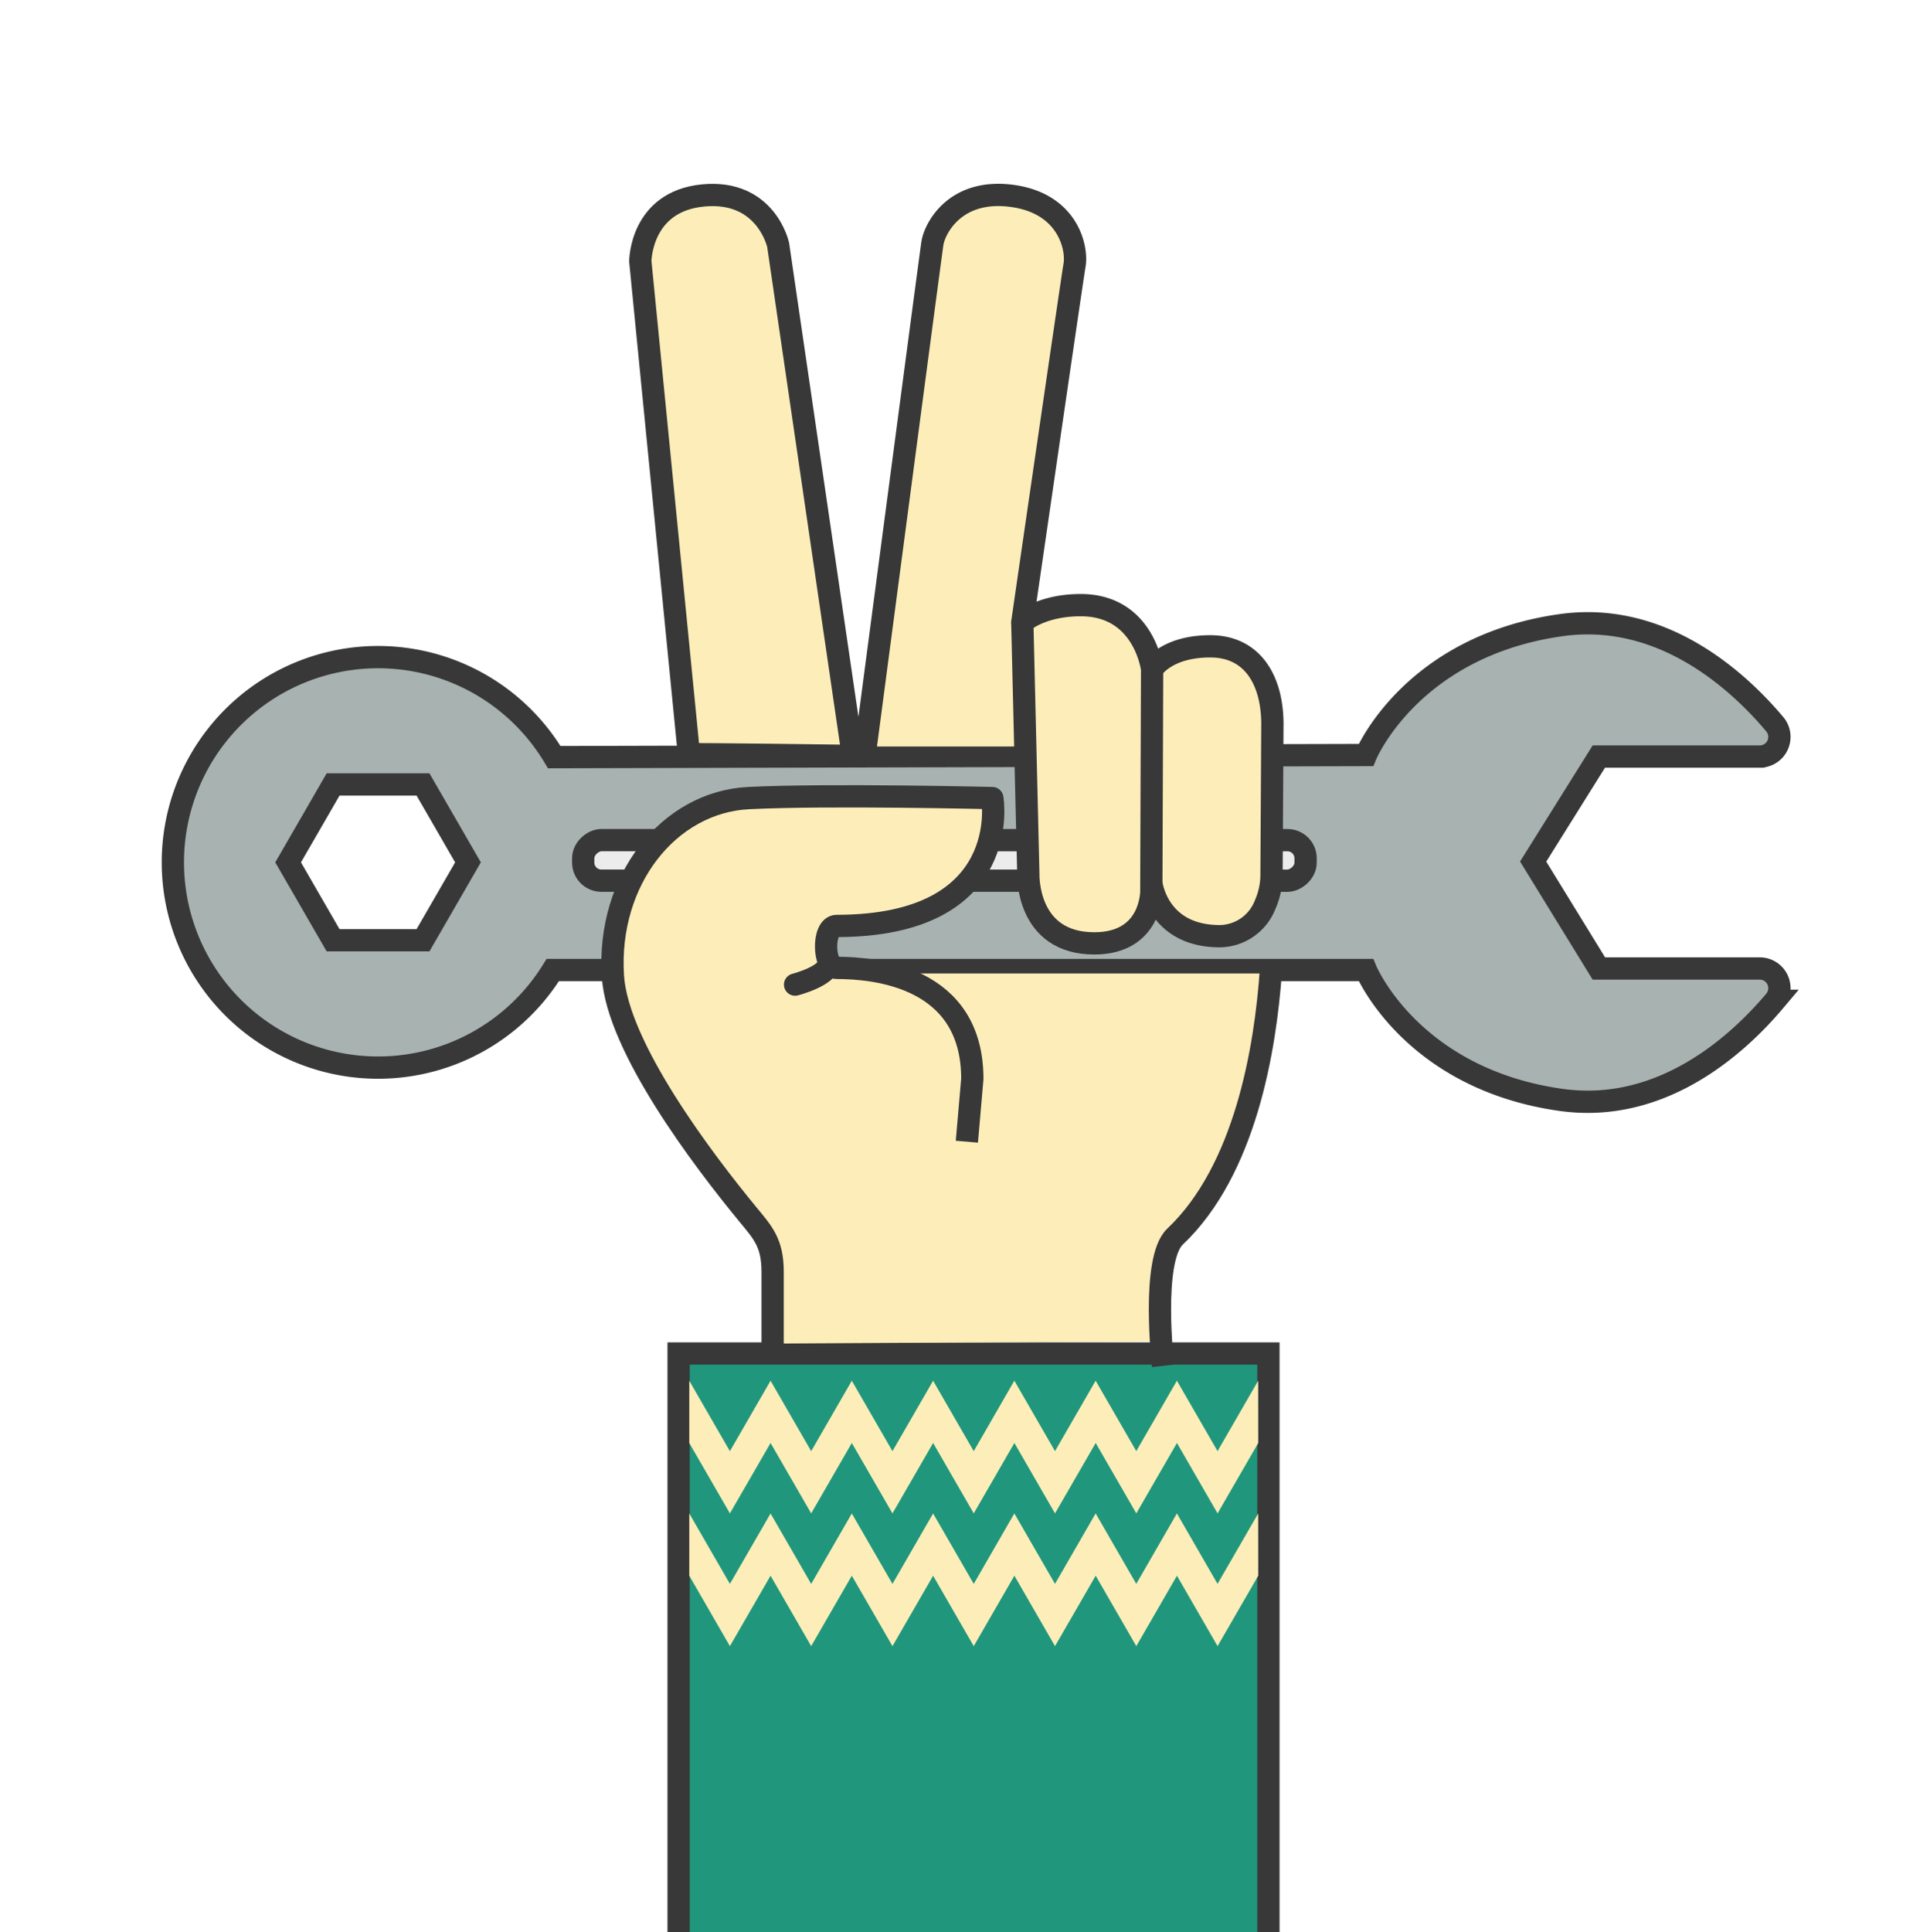 <svg xmlns="http://www.w3.org/2000/svg" xmlns:xlink="http://www.w3.org/1999/xlink" width="260" height="260.259" viewBox="0 0 260 260.259"><defs><style>.a,.e,.i,.j{fill:none;}.b{clip-path:url(#a);}.c{fill:#20977c;}.c,.e,.f,.g,.h,.i,.j{stroke:#383838;stroke-width:3px;}.c,.e,.f,.g,.h,.i{stroke-miterlimit:10;}.d,.h{fill:#fdeeb9;}.f{fill:#a7b2b1;}.g{fill:#ececec;}.i{stroke-linecap:round;}.j{stroke-linejoin:round;}</style><clipPath id="a"><rect class="a" width="240" height="246" transform="translate(967 276)"/></clipPath></defs><rect class="a" width="260" height="260"/><g class="b" transform="translate(-954.285 -261.741)"><g transform="translate(126.477 -1045.845)"><path class="c" d="M1003.8,1633.958l-79.457,52.9V1501.63H1003.8Z" transform="translate(-5.116 -11.75)"/><path class="d" d="M1002.529,1524.79l-5.476,9.486-5.476-9.486-5.473,9.486-5.473-9.486-5.476,9.486-5.476-9.486-5.47,9.49-5.473-9.486-5.476,9.486-5.476-9.486-5.472,9.486-5.473-9.486-5.477,9.486-5.474-9.486v8.381l5.474,9.484,5.477-9.484,5.472,9.484,5.474-9.484,5.477,9.484,5.475-9.484,5.472,9.484,5.475-9.484,5.473,9.484,5.479-9.484,5.472,9.484,5.475-9.484,5.472,9.484,5.479-9.484Z" transform="translate(-5.224 -13.368)"/><path class="d" d="M1002.529,1505.57l-5.476,9.486-5.476-9.486-5.473,9.486-5.473-9.486-5.476,9.486-5.476-9.486-5.47,9.491-5.473-9.486-5.476,9.486-5.476-9.486-5.472,9.486-5.473-9.486-5.477,9.486-5.474-9.486v8.381l5.474,9.484,5.477-9.484,5.472,9.484,5.474-9.484,5.477,9.484,5.475-9.484,5.472,9.484,5.475-9.484,5.473,9.484,5.479-9.484,5.472,9.484,5.475-9.484,5.472,9.484,5.479-9.484Z" transform="translate(-5.224 -12.026)"/><g transform="translate(851.093 1391.527)"><path class="e" d="M906.108,1414.91" transform="translate(-854.935 -1397.22)"/><path class="e" d="M906.107,1446.15" transform="translate(-854.935 -1399.401)"/><path class="e" d="M906.108,1414.97" transform="translate(-854.935 -1397.224)"/><path class="e" d="M906.107,1446.15" transform="translate(-854.935 -1399.401)"/><path class="e" d="M910.528,1430.51" transform="translate(-855.244 -1398.309)"/><g transform="translate(0 0)"><path class="f" d="M1038.052,1460.08c13.679,1.944,23.934-7.5,28.853-13.341a2.65,2.65,0,0,0-2.035-4.351H1043.2l-8.852-14.4,8.847-14.142h21.674a2.649,2.649,0,0,0,2.035-4.35c-4.922-5.843-15.173-15.287-28.852-13.343-20.174,2.865-26.232,17.486-26.232,17.486l-109.345.286a27.644,27.644,0,1,0-.2,28.671h109.544S1017.874,1457.213,1038.052,1460.08ZM872.68,1438.586l-6.058-10.492,6.058-10.491h12.114l6.058,10.492-6.058,10.491Z" transform="translate(-851.093 -1395.89)"/></g><rect class="g" width="5.462" height="97.315" rx="2.446" transform="translate(152.599 29.214) rotate(90.002)"/></g><g transform="translate(910.317 1333.408)"><path class="h" d="M947.436,1409.431,937.365,1340.6s-1.615-7.464-10.091-6.66-8.477,8.878-8.477,8.878l6.549,66.4C925.939,1409.131,947.436,1409.431,947.436,1409.431Z" transform="translate(-915.046 -1333.441)"/><path class="d" d="M953.181,1446.6h49.946l-.7,8.235-3.515,12.9L996,1473.67l-3.937,5.26-2.334,2.637-1.545,7.095.665,7.486-52.507.3-.349-11.185-.649-4.68-5.4-6.662-8.443-11.444-4.208-7.411-.485-1.271-1.439-3.771-.6-3.424Z" transform="translate(-914.764 -1341.314)"/><path class="d" d="M950.945,1408.129l9.963-68.765,3.4-4.1,5.575-1.858,4.534,1.608,4.186,3.536.914,3.647-6.933,54.8.147,11.126Z" transform="translate(-917.292 -1333.408)"/><path class="i" d="M941.212,1437.74a10,10,0,0,0,5.416,1.823" transform="translate(-916.611 -1340.695)"/><path class="j" d="M1009.01,1446.04c-.736,10.709-3.471,27.022-12.926,35.966-3.264,3.091-1.609,17.4-1.609,17.4" transform="translate(-920.302 -1341.275)"/><path class="j" d="M925.25,1413.74" transform="translate(-915.497 -1339.02)"/><path class="j" d="M926.169,1423.66" transform="translate(-915.561 -1339.712)"/><path class="d" d="M914.765,1443.746l1-7.538,2.944-6.406,4.6-4.966,4.342-2.463,4-1.421,33.838.229.326,4.476-.712,4.155-3.906,4-3.874,2.4-6.86,1.852-6.523.28v4.012l1.006,1.7,6.8.748,4.19,1.5-40.568,2.089Z" transform="translate(-914.764 -1339.522)"/><path class="d" d="M974.2,1395.038l.665,31.609.534,6.1,1.291,3.717,3.532,1.771,5.374.593,4.571-2.364,1.781-2.7,3.02,2.7,4.259,1.4,5.266-.594,3.158-4.764-.244-26.934-2.359-4.571-4.508-2.114-3.712.349-4.155,2.633-2.117-3.29-3.373-3.911-3.856-1.313h-4.311Z" transform="translate(-918.915 -1337.595)"/><path class="j" d="M936.34,1497.05v-12.067c0-3.934-1.358-5.319-3.387-7.786-5.905-7.181-17.535-22.452-18.133-32.06-.807-12.913,7.529-23.411,18.291-23.947s32.826,0,32.826,0,2.974,17.218-20.966,17.218c-1.97,0-1.836,5.651-.02,5.651,5.074,0,18.291,1.1,18.291,14.942l-.736,8.468" transform="translate(-914.764 -1339.522)"/><path class="i" d="M941.212,1447.99s4.579-1.178,4.579-3" transform="translate(-916.611 -1341.202)"/><path class="e" d="M991.607,1402.084l-.107,29.868s.107,7.044-7.676,7.044c-9.229,0-8.892-9.339-8.892-9.339l-.812-33.9" transform="translate(-918.91 -1337.762)"/><path class="e" d="M1009.75,1434.4" transform="translate(-921.399 -1340.462)"/><path class="j" d="M989.913,1426.549s.788,7.16,9.239,7.16a6.646,6.646,0,0,0,6.091-4.251,10.054,10.054,0,0,0,.859-4.164l.117-20.135c0-5.788-2.576-10.489-8.373-10.489-6,0-7.83,3.095-7.83,3.095s-1.032-8.643-9.615-8.643c-5.394,0-7.876,2.319-7.876,2.319s6.77-46.634,7.037-48.089c.409-2.223-.785-8.346-8.453-9.355s-10.388,4.425-10.691,6.392-9.079,68.535-9.079,68.535" transform="translate(-917.318 -1333.441)"/><path class="j" d="M1009.93,1434.04" transform="translate(-921.412 -1340.437)"/></g></g></g></svg>
